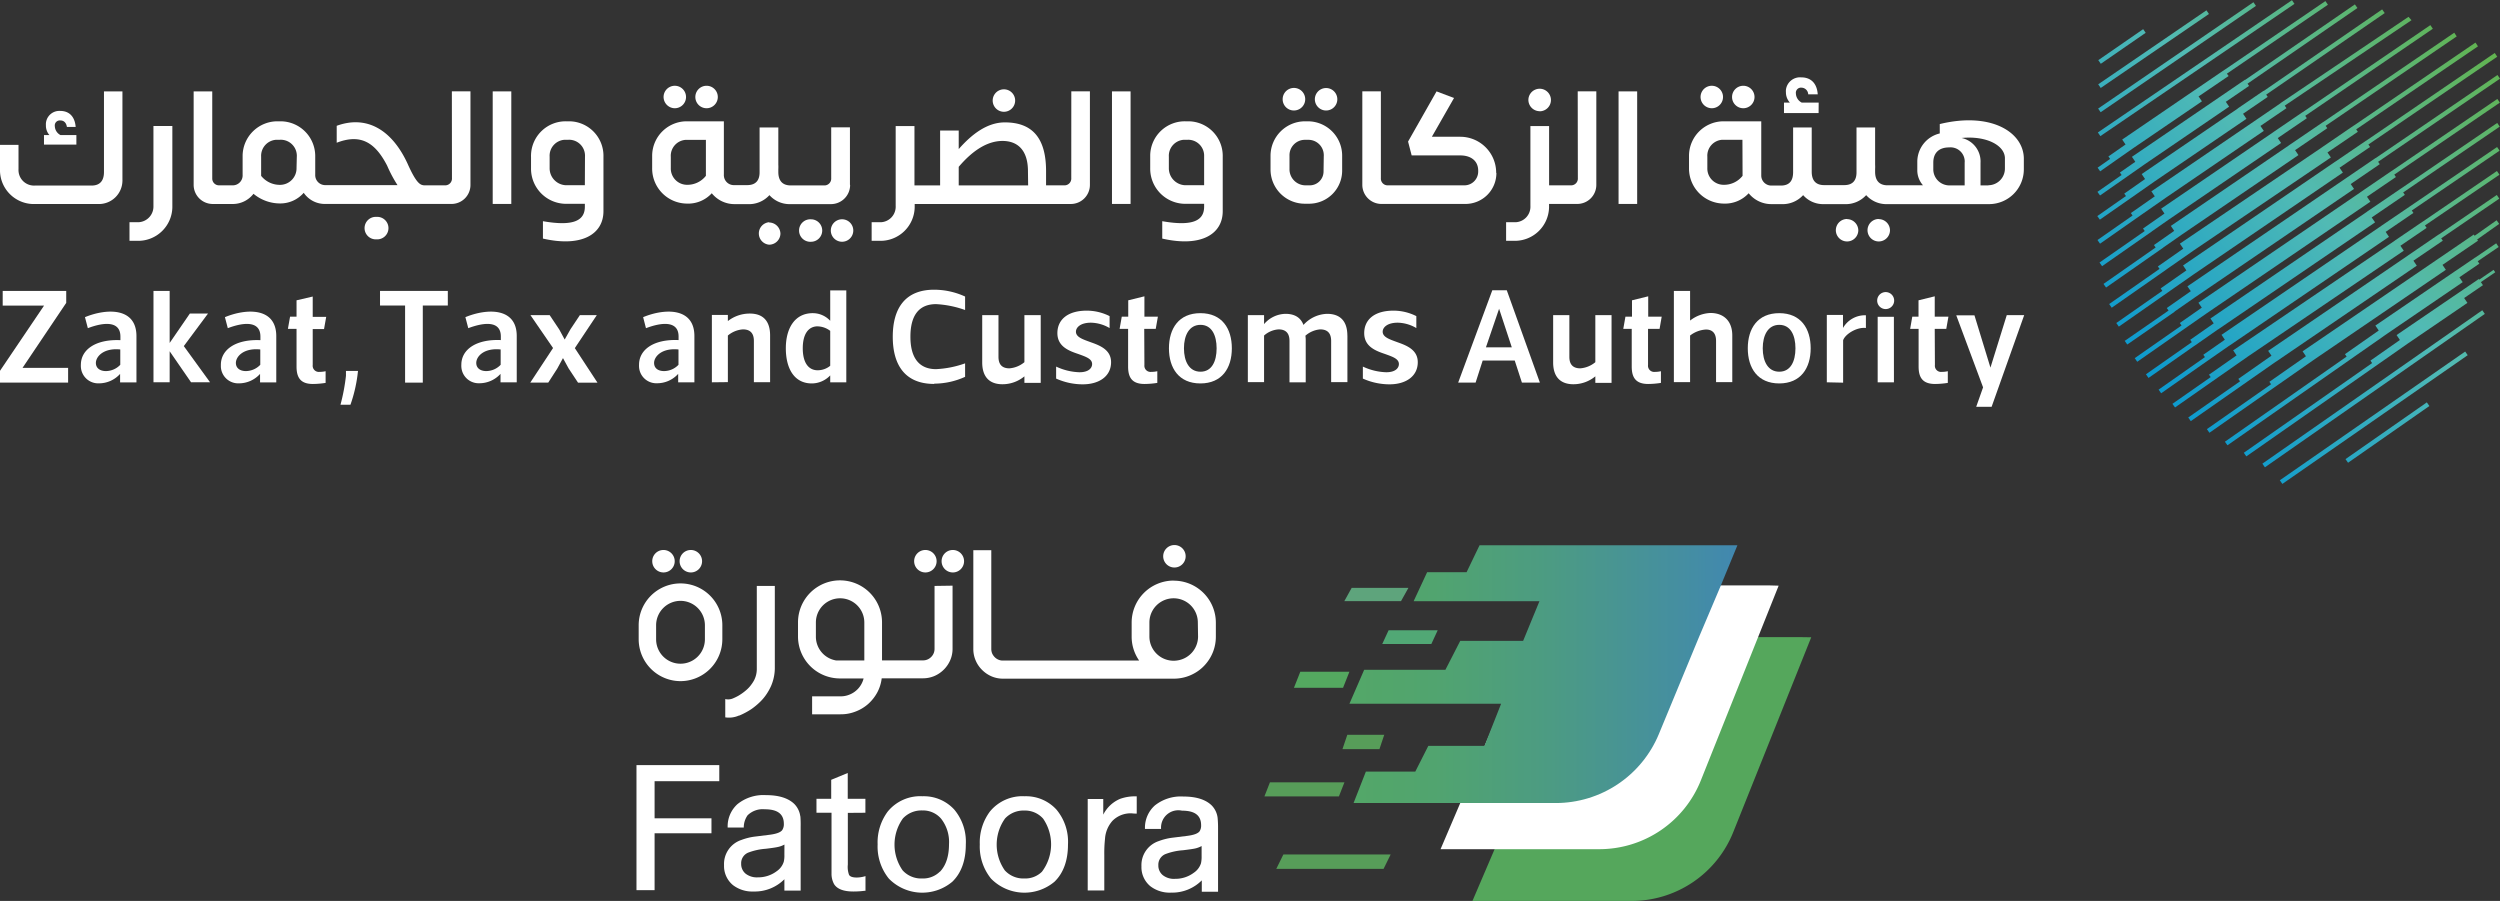 <svg xmlns="http://www.w3.org/2000/svg" xmlns:xlink="http://www.w3.org/1999/xlink" viewBox="0 0 556.42 200.52"><rect x="0" y="0" width="556.42" height="200.52" fill="#333333" stroke="none"/><defs><style>.cls-1{fill:none;}.cls-2{fill:#fff;}.cls-3{fill:#55a75c;}.cls-4{fill:#5ea47c;}.cls-5{fill:#51a875;}.cls-6{fill:#54a860;}.cls-7{fill:#579d59;}.cls-8{clip-path:url(#clip-path);}.cls-9{fill:url(#linear-gradient);}.cls-10{clip-path:url(#clip-path-2);}.cls-11{fill:url(#linear-gradient-2);}.cls-12{clip-path:url(#clip-path-3);}.cls-13{fill:url(#linear-gradient-3);}.cls-14{clip-path:url(#clip-path-4);}.cls-15{fill:url(#linear-gradient-4);}.cls-16{clip-path:url(#clip-path-5);}.cls-17{fill:url(#linear-gradient-5);}.cls-18{clip-path:url(#clip-path-6);}.cls-19{fill:url(#linear-gradient-6);}.cls-20{clip-path:url(#clip-path-7);}.cls-21{fill:url(#linear-gradient-7);}.cls-22{clip-path:url(#clip-path-8);}.cls-23{fill:url(#linear-gradient-8);}.cls-24{clip-path:url(#clip-path-9);}.cls-25{fill:url(#linear-gradient-9);}.cls-26{clip-path:url(#clip-path-10);}.cls-27{fill:url(#linear-gradient-10);}.cls-28{clip-path:url(#clip-path-11);}.cls-29{fill:url(#linear-gradient-11);}.cls-30{clip-path:url(#clip-path-12);}.cls-31{fill:url(#linear-gradient-12);}.cls-32{clip-path:url(#clip-path-13);}.cls-33{fill:url(#linear-gradient-13);}.cls-34{clip-path:url(#clip-path-14);}.cls-35{fill:url(#linear-gradient-14);}.cls-36{clip-path:url(#clip-path-15);}.cls-37{fill:url(#linear-gradient-15);}.cls-38{clip-path:url(#clip-path-16);}.cls-39{fill:url(#linear-gradient-16);}.cls-40{clip-path:url(#clip-path-17);}.cls-41{fill:url(#linear-gradient-17);}.cls-42{clip-path:url(#clip-path-18);}.cls-43{fill:url(#linear-gradient-18);}.cls-44{clip-path:url(#clip-path-19);}.cls-45{fill:url(#linear-gradient-19);}.cls-46{clip-path:url(#clip-path-20);}.cls-47{fill:url(#linear-gradient-20);}.cls-48{clip-path:url(#clip-path-21);}.cls-49{fill:url(#linear-gradient-21);}.cls-50{clip-path:url(#clip-path-22);}.cls-51{fill:url(#linear-gradient-22);}.cls-52{clip-path:url(#clip-path-23);}.cls-53{fill:url(#linear-gradient-23);}.cls-54{clip-path:url(#clip-path-24);}.cls-55{fill:url(#linear-gradient-24);}.cls-56{clip-path:url(#clip-path-25);}.cls-57{fill:url(#linear-gradient-25);}</style><clipPath id="clip-path"><path class="cls-1" d="M329.3,121.36l-2.89,6h-8.78l-3,6.45h28L339,142.64h-14l-3.3,6.44H303.62l-3.28,7.55H334.1L330.4,166H317.9L315,171.73h-11l-2.74,7h45a24.84,24.84,0,0,0,22.94-15.33l8.93-21.58L383,130.32l3.71-9Z"/></clipPath><linearGradient id="linear-gradient" x1="289.69" y1="-2204.31" x2="292.57" y2="-2204.31" gradientTransform="matrix(29.96, 0, 0, -29.96, -8378.06, -65885.66)" gradientUnits="userSpaceOnUse"><stop offset="0" stop-color="#53a768"/><stop offset="0.21" stop-color="#51a46f"/><stop offset="0.51" stop-color="#4c9b83"/><stop offset="0.88" stop-color="#448da4"/><stop offset="1" stop-color="#4187b1"/></linearGradient><clipPath id="clip-path-2"><rect class="cls-1" x="462.64" y="14.64" width="52.28" height="0.99" transform="translate(76.35 277.89) rotate(-34.27)"/></clipPath><linearGradient id="linear-gradient-2" x1="341.96" y1="-2160.65" x2="344.57" y2="-2160.65" gradientTransform="translate(15759.64 -96136.95) rotate(-180) scale(44.5)" gradientUnits="userSpaceOnUse"><stop offset="0" stop-color="#62b34f"/><stop offset="0.46" stop-color="#51bab4"/><stop offset="1" stop-color="#0094d3"/></linearGradient><clipPath id="clip-path-3"><rect class="cls-1" x="463.6" y="12.24" width="41.89" height="0.99" transform="translate(77.54 275.98) rotate(-34.4)"/></clipPath><linearGradient id="linear-gradient-3" x1="341.96" y1="-2160.59" x2="344.57" y2="-2160.59" gradientTransform="translate(15757 -96136.49) rotate(-180) scale(44.5)" xlink:href="#linear-gradient-2"/><clipPath id="clip-path-4"><rect class="cls-1" x="464.71" y="10.42" width="29.18" height="0.99" transform="translate(77.49 272.44) rotate(-34.36)"/></clipPath><linearGradient id="linear-gradient-4" x1="341.97" y1="-2160.52" x2="344.57" y2="-2160.52" gradientTransform="translate(15753.86 -96130.45) rotate(-180) scale(44.5)" xlink:href="#linear-gradient-2"/><clipPath id="clip-path-5"><polygon class="cls-1" points="467.01 13.39 467.57 14.2 477.56 7.3 477 6.49 467.01 13.39"/></clipPath><linearGradient id="linear-gradient-5" x1="341.97" y1="-2160.45" x2="344.57" y2="-2160.45" gradientTransform="translate(15751.67 -96127.91) rotate(180) scale(44.5)" xlink:href="#linear-gradient-2"/><clipPath id="clip-path-6"><polygon class="cls-1" points="532.33 38.04 532.32 38.03 525.32 42.81 525.33 42.82 489.3 67.38 490.05 68.47 485.15 71.89 485.54 72.44 475.12 79.71 475.68 80.52 487.18 72.49 490.98 69.84 527.57 44.89 526.81 43.79 533.25 39.4 532.89 38.86 556.39 22.84 555.83 22.02 532.33 38.04"/></clipPath><linearGradient id="linear-gradient-6" x1="341.97" y1="-2161.28" x2="344.58" y2="-2161.28" gradientTransform="translate(15789.61 -96123.66) rotate(180) scale(44.5)" xlink:href="#linear-gradient-2"/><clipPath id="clip-path-7"><polygon class="cls-1" points="534.32 42.01 534.32 42 526.82 47.11 526.83 47.12 491.97 70.89 492.7 71.97 487.47 75.63 487.83 76.15 477.62 83.3 478.19 84.12 488.4 76.97 488.41 76.98 493.63 73.33 493.64 73.34 528.62 49.49 527.86 48.4 535.24 43.37 534.87 42.83 556.36 28.18 555.8 27.36 534.32 42.01"/></clipPath><linearGradient id="linear-gradient-7" x1="341.96" y1="-2161.33" x2="344.57" y2="-2161.33" gradientTransform="translate(15794.22 -96130.79) rotate(180) scale(44.5)" xlink:href="#linear-gradient-2"/><clipPath id="clip-path-8"><polygon class="cls-1" points="536.23 46.03 536.23 46.03 530.02 50.25 530.02 50.26 494.44 74.52 495.18 75.61 490.38 78.96 490.75 79.48 480.43 86.72 481 87.53 491.32 80.3 491.32 80.31 496.11 76.97 496.12 76.98 531.71 52.71 530.97 51.61 537.15 47.39 536.79 46.85 556.33 33.53 555.77 32.72 536.23 46.03"/></clipPath><linearGradient id="linear-gradient-8" x1="341.96" y1="-2161.39" x2="344.57" y2="-2161.39" gradientTransform="translate(15796.78 -96124.84) rotate(180) scale(44.5)" xlink:href="#linear-gradient-2"/><clipPath id="clip-path-9"><polygon class="cls-1" points="539.16 49.37 539.16 49.36 533 53.55 533.01 53.56 497.03 77.98 497.79 79.1 491.65 83.39 492.03 83.93 483.51 89.88 484.09 90.69 493.81 83.89 493.81 83.89 500.35 79.32 535 55.8 534.25 54.7 540.09 50.72 539.71 50.18 556.3 38.88 555.74 38.06 539.16 49.37"/></clipPath><linearGradient id="linear-gradient-9" x1="341.97" y1="-2161.45" x2="344.58" y2="-2161.45" gradientTransform="translate(15799.35 -96118.3) rotate(180) scale(44.5)" xlink:href="#linear-gradient-2"/><clipPath id="clip-path-10"><polygon class="cls-1" points="542.77 52.22 542.76 52.2 536.04 56.79 536.04 56.8 504.82 78.09 505.56 79.16 498.18 84.33 498.56 84.87 487.03 92.92 487.6 93.73 500.15 84.96 506.49 80.53 506.5 80.54 537.9 59.13 537.15 58.02 543.69 53.57 543.33 53.04 556.26 44.21 555.71 43.39 542.77 52.22"/></clipPath><linearGradient id="linear-gradient-10" x1="341.97" y1="-2161.51" x2="344.58" y2="-2161.51" gradientTransform="translate(15802.54 -96116.76) rotate(180) scale(44.5)" xlink:href="#linear-gradient-2"/><clipPath id="clip-path-11"><polygon class="cls-1" points="550.77 52.48 550.59 52.2 542.69 57.59 512.48 78.19 513.23 79.29 505.09 84.98 505.47 85.52 491.18 95.51 491.75 96.32 507.04 85.63 514.91 80.13 544.37 60.05 543.62 58.95 551.52 53.57 551.05 52.89 551.34 53.3 556.24 49.83 555.67 49.02 550.77 52.48"/></clipPath><linearGradient id="linear-gradient-11" x1="341.97" y1="-2161.57" x2="344.58" y2="-2161.57" gradientTransform="translate(15805.8 -96115.39) rotate(180) scale(44.5)" xlink:href="#linear-gradient-2"/><clipPath id="clip-path-12"><polygon class="cls-1" points="550.91 57.33 550.91 57.31 546.46 60.34 546.45 60.34 528.68 72.46 529.43 73.56 521.91 78.82 522.29 79.36 495.19 98.31 495.76 99.11 523.93 79.42 530.52 74.82 530.51 74.81 548.12 62.8 547.38 61.71 551.83 58.68 551.46 58.14 556.12 54.97 555.57 54.15 550.91 57.33"/></clipPath><linearGradient id="linear-gradient-12" x1="341.97" y1="-2161.63" x2="344.58" y2="-2161.63" gradientTransform="translate(15808.88 -96113.95) rotate(180) scale(44.5)" xlink:href="#linear-gradient-2"/><clipPath id="clip-path-13"><polygon class="cls-1" points="551.79 62.24 551.7 62.1 547.51 64.96 547.5 64.96 533.4 74.57 534.14 75.67 527.58 80.26 527.96 80.81 499.4 100.77 499.96 101.58 529.99 80.59 529.99 80.59 535.75 76.56 549.17 67.41 548.44 66.33 552.63 63.47 552.16 62.79 555.36 60.6 554.99 60.06 551.79 62.24"/></clipPath><linearGradient id="linear-gradient-13" x1="341.97" y1="-2161.68" x2="344.58" y2="-2161.68" gradientTransform="translate(15812.82 -96116.49) rotate(180) scale(44.5)" xlink:href="#linear-gradient-2"/><clipPath id="clip-path-14"><polygon class="cls-1" points="495.09 15.56 495.08 15.55 488.41 20.1 488.41 20.09 472.33 31.06 473.08 32.16 469.26 34.82 469.65 35.36 466.86 37.32 467.43 38.13 470.88 35.71 474.9 32.9 490.08 22.55 489.33 21.46 496.01 16.92 495.64 16.39 518.12 1.05 517.56 0.24 495.09 15.56"/></clipPath><linearGradient id="linear-gradient-14" x1="341.97" y1="-2160.73" x2="344.58" y2="-2160.73" gradientTransform="matrix(-44.5, 0, 0, -44.5, 15762.64, -96131.59)" xlink:href="#linear-gradient-2"/><clipPath id="clip-path-15"><polygon class="cls-1" points="499.67 17.8 499.64 17.76 494.47 21.29 474.5 34.9 475.25 36.01 471.82 38.4 472.2 38.95 466.82 42.7 467.4 43.51 473.41 39.31 473.41 39.31 477.37 36.54 496.13 23.74 495.39 22.66 500.57 19.12 500.23 18.62 524.69 1.78 524.12 0.98 499.67 17.8"/></clipPath><linearGradient id="linear-gradient-15" x1="341.97" y1="-2160.79" x2="344.58" y2="-2160.79" gradientTransform="translate(15765.42 -96131.24) rotate(180) scale(44.5)" xlink:href="#linear-gradient-2"/><clipPath id="clip-path-16"><polygon class="cls-1" points="503.82 20.25 503.79 20.21 498.07 24.12 498.08 24.14 476.67 38.74 477.42 39.85 472.79 43.09 473.17 43.63 466.79 48.09 467.36 48.89 474.3 44.05 479.56 40.37 499.99 26.44 499.23 25.32 504.72 21.57 504.38 21.06 530.76 2.91 530.19 2.09 503.82 20.25"/></clipPath><linearGradient id="linear-gradient-16" x1="341.97" y1="-2160.85" x2="344.58" y2="-2160.85" gradientTransform="translate(15768.32 -96130.67) rotate(180) scale(44.5)" xlink:href="#linear-gradient-2"/><clipPath id="clip-path-17"><polygon class="cls-1" points="507.57 22.95 507.59 22.97 502.15 26.69 478.83 42.59 479.59 43.7 474.26 47.42 474.64 47.97 466.83 53.42 467.4 54.24 476.4 47.94 482.14 43.94 503.85 29.13 503.1 28.03 508.89 24.08 508.51 23.51 536.76 4.47 536.21 3.64 507.57 22.95"/></clipPath><linearGradient id="linear-gradient-17" x1="341.97" y1="-2160.92" x2="344.58" y2="-2160.92" gradientTransform="translate(15771.32 -96129.98) rotate(180) scale(44.5)" xlink:href="#linear-gradient-2"/><clipPath id="clip-path-18"><polygon class="cls-1" points="512.51 24.96 512.5 24.95 505.99 29.39 505.99 29.4 481 46.44 481.74 47.53 476.96 50.87 477.35 51.42 467.28 58.43 467.86 59.24 478.98 51.48 478.97 51.47 482.67 48.89 482.67 48.89 507.7 31.82 506.95 30.73 513.43 26.31 513.07 25.78 541.47 6.4 540.92 5.59 512.51 24.96"/></clipPath><linearGradient id="linear-gradient-18" x1="341.97" y1="-2160.98" x2="344.58" y2="-2160.98" gradientTransform="translate(15774.32 -96129.15) rotate(-180) scale(44.5)" xlink:href="#linear-gradient-2"/><clipPath id="clip-path-19"><polygon class="cls-1" points="517.05 27.18 517.04 27.17 509.45 32.34 509.45 32.35 483.16 50.28 483.91 51.38 479.4 54.54 479.78 55.08 468.17 63.19 468.74 64 481.47 55.11 481.46 55.1 485.68 52.16 511.56 34.52 510.81 33.42 517.98 28.53 517.61 28 546.79 8.1 546.24 7.28 517.05 27.18"/></clipPath><linearGradient id="linear-gradient-19" x1="341.97" y1="-2161.04" x2="344.58" y2="-2161.04" gradientTransform="translate(15777.22 -96128.68) rotate(180) scale(44.5)" xlink:href="#linear-gradient-2"/><clipPath id="clip-path-20"><polygon class="cls-1" points="523.86 27.97 523.85 27.96 516.89 32.72 516.89 32.73 485.17 54.23 485.93 55.34 480.27 59.3 480.65 59.84 469.43 67.67 470 68.49 482.18 59.98 482.18 59.97 488.23 55.75 518.78 35.04 518.02 33.93 524.78 29.33 524.41 28.79 551.52 10.31 550.96 9.48 523.86 27.97"/></clipPath><linearGradient id="linear-gradient-20" x1="341.97" y1="-2161.1" x2="344.58" y2="-2161.1" gradientTransform="matrix(-44.5, 0, 0, -44.5, 15780.17, -96128.1)" xlink:href="#linear-gradient-2"/><clipPath id="clip-path-21"><polygon class="cls-1" points="526.58 31.35 526.57 31.34 519.78 35.97 519.78 35.96 485.88 59.08 486.62 60.18 480.89 64.19 481.27 64.73 471.02 71.89 471.58 72.7 482.94 64.77 482.93 64.77 488.29 61.03 521.45 38.41 520.71 37.33 527.5 32.71 527.13 32.16 555.81 12.62 555.25 11.79 526.58 31.35"/></clipPath><linearGradient id="linear-gradient-21" x1="341.97" y1="-2161.16" x2="344.58" y2="-2161.16" gradientTransform="translate(15783.12 -96127.54) rotate(-180) scale(44.5)" xlink:href="#linear-gradient-2"/><clipPath id="clip-path-22"><polygon class="cls-1" points="528.74 35.19 528.73 35.17 522.25 39.59 486.85 63.73 487.6 64.81 482.25 68.56 482.65 69.12 472.89 75.87 473.46 76.68 484.01 69.38 483.98 69.35 488.53 66.18 488.53 66.18 523.93 42.05 523.19 40.96 529.66 36.54 529.29 36.01 556.42 17.51 555.86 16.69 528.74 35.19"/></clipPath><linearGradient id="linear-gradient-22" x1="341.96" y1="-2161.22" x2="344.57" y2="-2161.22" gradientTransform="translate(15786.98 -96130.53) rotate(-180) scale(44.5)" xlink:href="#linear-gradient-2"/><clipPath id="clip-path-23"><rect class="cls-1" x="498.43" y="86.01" width="59.68" height="0.99" transform="translate(45.53 317.83) rotate(-34.9)"/></clipPath><linearGradient id="linear-gradient-23" x1="342.06" y1="-2161.76" x2="344.66" y2="-2161.76" gradientTransform="matrix(-44.44, 0, 0, -44.44, 15799.42, -95980.08)" xlink:href="#linear-gradient-2"/><clipPath id="clip-path-24"><rect class="cls-1" x="503.2" y="92.46" width="50.23" height="0.99" transform="translate(41.37 317.99) rotate(-34.78)"/></clipPath><linearGradient id="linear-gradient-24" x1="341.96" y1="-2161.94" x2="344.57" y2="-2161.94" gradientTransform="matrix(-44.44, 0, 0, -44.44, 15798.49, -95981.76)" xlink:href="#linear-gradient-2"/><clipPath id="clip-path-25"><rect class="cls-1" x="520.32" y="95.75" width="22.07" height="0.99" transform="translate(40.51 321.35) rotate(-34.9)"/></clipPath><linearGradient id="linear-gradient-25" x1="341.96" y1="-2162.01" x2="344.57" y2="-2162.01" gradientTransform="translate(15801.45 -95981.25) rotate(-180) scale(44.44)" xlink:href="#linear-gradient-2"/></defs><g id="Layer_2" data-name="Layer 2"><g id="Layer_1-2" data-name="Layer 1"><path class="cls-2" d="M172.45,130.41v18.4a10.19,10.19,0,0,1-.85,3.9,12.58,12.58,0,0,1-.93,1.69,10.48,10.48,0,0,1-1.43,1.75,15.21,15.21,0,0,1-2,1.67,16.16,16.16,0,0,1-2.67,1.43l-.09,0h0a5.49,5.49,0,0,1-3.06.41v-4.07a2.75,2.75,0,0,0,1.62-.11c.32-.13.62-.27.89-.41a7.28,7.28,0,0,0,.88-.51,11.13,11.13,0,0,0,1.4-1.07,6.91,6.91,0,0,0,1-1.11,7.51,7.51,0,0,0,.64-1,5.48,5.48,0,0,0,.59-2.4V130.41Z"/><path class="cls-2" d="M208,130.41v14a2.52,2.52,0,0,1-.2,1,2.48,2.48,0,0,1-.55.81,2.6,2.6,0,0,1-.82.56,2.42,2.42,0,0,1-1,.2h-9.12v-8.46a9.35,9.35,0,0,0-18.7,0v3.14A9.34,9.34,0,0,0,187,151h5.21a5.21,5.21,0,0,1-3.36,3.68,4.9,4.9,0,0,1-1.76.3h-6.34v4h6.34a8.9,8.9,0,0,0,3.35-.62,9.11,9.11,0,0,0,2.8-1.69,9.5,9.5,0,0,0,2-2.53,8.9,8.9,0,0,0,1-3.17h9.15a6.51,6.51,0,0,0,2.57-.51,6.75,6.75,0,0,0,3.53-3.52,6.41,6.41,0,0,0,.52-2.59v-14ZM192.37,147h-6.21a2,2,0,0,1-.35-.06,5.36,5.36,0,0,1-4.22-5.25v-3.14a5.39,5.39,0,0,1,10.78,0Z"/><path class="cls-2" d="M261.21,129.22a9.35,9.35,0,0,0-9.34,9.35v3.13a9.28,9.28,0,0,0,1.67,5.32H223.21a2.38,2.38,0,0,1-1-.2,2.6,2.6,0,0,1-.82-.56,2.86,2.86,0,0,1-.56-.81,2.64,2.64,0,0,1-.2-1v-22h-4v22a6.36,6.36,0,0,0,.53,2.57,6.48,6.48,0,0,0,1.43,2.09,6.73,6.73,0,0,0,2.11,1.43,6.43,6.43,0,0,0,2.56.51h38a9.31,9.31,0,0,0,4.51-1.16,9,9,0,0,0,2.5-2,9.28,9.28,0,0,0,2.34-6.17v-3.13a9.36,9.36,0,0,0-9.35-9.35m5.39,12.48A5.39,5.39,0,0,1,262,147a5.23,5.23,0,0,1-1.58,0,5.39,5.39,0,0,1-4.6-5.32v-3.13a5.39,5.39,0,0,1,10.78,0Z"/><path class="cls-2" d="M151.46,151.6a9.33,9.33,0,0,1-9.31-9.31v-3.13a9.31,9.31,0,0,1,18.62,0v3.13a9.33,9.33,0,0,1-9.31,9.31m0-17.87a5.44,5.44,0,0,0-5.43,5.43v3.13a5.43,5.43,0,0,0,10.86,0v-3.13a5.44,5.44,0,0,0-5.43-5.43"/><path class="cls-2" d="M258.89,123.81a2.5,2.5,0,1,0,2.5-2.5,2.5,2.5,0,0,0-2.5,2.5"/><path class="cls-2" d="M209.57,124.91a2.5,2.5,0,1,0,2.5-2.5,2.49,2.49,0,0,0-2.5,2.5"/><path class="cls-2" d="M203.46,124.91a2.5,2.5,0,1,0,2.5-2.5,2.49,2.49,0,0,0-2.5,2.5"/><path class="cls-2" d="M151.26,124.91a2.5,2.5,0,1,0,2.5-2.5,2.49,2.49,0,0,0-2.5,2.5"/><path class="cls-2" d="M145.17,124.91a2.5,2.5,0,1,0,2.5-2.5,2.49,2.49,0,0,0-2.5,2.5"/><polygon class="cls-2" points="145.69 173.87 145.69 182.13 158.35 182.13 158.35 185.46 145.69 185.46 145.69 198.12 141.66 198.12 141.66 170.29 160.09 170.29 160.09 173.87 145.69 173.87"/><path class="cls-2" d="M188.7,180.92v11.52a5.08,5.08,0,0,0,.27,2.27c.22.4.8.6,1.72.6a6.81,6.81,0,0,0,1.68-.24l.26-.08v3.27l-.18,0a19.27,19.27,0,0,1-2.52.16c-2.18,0-3.63-.56-4.3-1.66a4.74,4.74,0,0,1-.56-2.12c0-.57,0-1.94,0-4.06v-9.69h-3.35v-3.1H185v-4.23l3.68-1.52v5.75h3.93v3.1Z"/><path class="cls-2" d="M212.42,180.22a9.18,9.18,0,0,0-7.1-3,9.34,9.34,0,0,0-7.75,3.42,11.52,11.52,0,0,0-2.24,7.31,11.35,11.35,0,0,0,2.5,7.6,10.4,10.4,0,0,0,14.13.69c2-1.94,3-4.74,3-8.31a11.14,11.14,0,0,0-2.56-7.73M209.18,194a5.28,5.28,0,0,1-3.92,1.52,5.56,5.56,0,0,1-4.36-1.8,10,10,0,0,1,.06-11.56,5.64,5.64,0,0,1,4.32-1.78,5.31,5.31,0,0,1,4.16,1.81,8.39,8.39,0,0,1,1.78,5.69c0,2.67-.68,4.73-2,6.12"/><path class="cls-2" d="M235.16,180.22a9.18,9.18,0,0,0-7.1-3,9.33,9.33,0,0,0-7.75,3.42,11.52,11.52,0,0,0-2.24,7.31,11.35,11.35,0,0,0,2.5,7.6,10.4,10.4,0,0,0,14.13.69c2-1.94,3-4.74,3-8.31a11.14,11.14,0,0,0-2.56-7.73M231.92,194a5.27,5.27,0,0,1-3.92,1.52,5.57,5.57,0,0,1-4.36-1.8,10,10,0,0,1,.06-11.56A5.62,5.62,0,0,1,228,180.4a5.38,5.38,0,0,1,4.17,1.81,10.12,10.12,0,0,1-.27,11.81"/><path class="cls-2" d="M253,177.24v3.84l-.22,0c-.47,0-.81-.06-1-.06a5.67,5.67,0,0,0-4.18,1.67,6.65,6.65,0,0,0-1.66,4,29.64,29.64,0,0,0-.16,3.57v7.93h-3.69V177.83h3.46v3.48a7.45,7.45,0,0,1,3.75-3.51,9.75,9.75,0,0,1,3.51-.56Z"/><path class="cls-2" d="M271,182a4.78,4.78,0,0,0-1.3-2.72c-1.37-1.35-3.51-2-6.34-2a9.27,9.27,0,0,0-6.34,2,6.63,6.63,0,0,0-2.19,5v.21h3.58l0-.19a3.85,3.85,0,0,1,4.68-3.87c2.86,0,4.24,1.07,4.24,3.25A2.3,2.3,0,0,1,267,185c-.37.52-1.35.88-2.94,1.06l-3.3.41a13.42,13.42,0,0,0-2.86.73,5.63,5.63,0,0,0-3.85,5.6,5.49,5.49,0,0,0,2,4.46,7.07,7.07,0,0,0,4.59,1.41,9.29,9.29,0,0,0,6.84-2.73v2.53h3.62V184.32A23.34,23.34,0,0,0,271,182m-3.56,8.58a6.55,6.55,0,0,1-.14,1.56,4,4,0,0,1-1.59,2.1,6.83,6.83,0,0,1-4.17,1.36,4,4,0,0,1-2.73-.81,2.75,2.75,0,0,1-1-2.21,2.56,2.56,0,0,1,1.56-2.48,13.58,13.58,0,0,1,3.9-.86c1.34-.16,2.24-.29,2.75-.4a5.36,5.36,0,0,0,1.42-.54Z"/><path class="cls-2" d="M178.12,181.69a4.78,4.78,0,0,0-1.3-2.72c-1.37-1.35-3.51-2-6.34-2a9.22,9.22,0,0,0-6.34,2,6.67,6.67,0,0,0-2.19,5v.21h3.59l0-.19a4.69,4.69,0,0,1,.85-2.53,4.81,4.81,0,0,1,3.82-1.34c2.86,0,4.25,1.06,4.25,3.25a2.37,2.37,0,0,1-.36,1.38c-.38.52-1.36.87-2.94,1.06l-3.31.41a13.16,13.16,0,0,0-2.85.73,5.62,5.62,0,0,0-3.85,5.6,5.49,5.49,0,0,0,2,4.46,7.09,7.09,0,0,0,4.59,1.41,9.29,9.29,0,0,0,6.84-2.73v2.53h3.62V184a23.21,23.21,0,0,0-.06-2.33m-3.56,8.57a6,6,0,0,1-.14,1.56,4,4,0,0,1-1.58,2.11,6.85,6.85,0,0,1-4.17,1.36,4.08,4.08,0,0,1-2.73-.81,2.77,2.77,0,0,1-1-2.22,2.54,2.54,0,0,1,1.56-2.47,13.58,13.58,0,0,1,3.9-.86c1.34-.16,2.25-.29,2.75-.41a5.22,5.22,0,0,0,1.42-.53Z"/><path class="cls-3" d="M403.12,141.84,385.8,185.12a24.36,24.36,0,0,1-22.59,15.4H327.72l25.13-58.71H401Z"/><path class="cls-2" d="M395.87,130.35l-17.29,43.28A24.33,24.33,0,0,1,356,189H320.62l25.08-58.71h48Z"/><polygon class="cls-4" points="299.2 133.8 311.82 133.8 313.47 130.84 300.84 130.84 299.2 133.8"/><polygon class="cls-5" points="307.64 143.34 318.57 143.34 319.99 140.27 309.06 140.27 307.64 143.34"/><polygon class="cls-6" points="287.99 153.08 298.92 153.08 300.34 149.5 289.41 149.5 287.99 153.08"/><polygon class="cls-7" points="298.79 166.73 307.02 166.73 308.09 163.54 299.87 163.54 298.79 166.73"/><polygon class="cls-7" points="281.42 177.25 298 177.25 299.23 174.12 282.65 174.12 281.42 177.25"/><polygon class="cls-7" points="284.06 193.38 307.94 193.38 309.52 190.17 285.64 190.17 284.06 193.38"/><g class="cls-8"><rect class="cls-9" x="300.34" y="121.36" width="86.33" height="57.36"/></g><path class="cls-2" d="M17,30.06H13.46a2.31,2.31,0,0,1-1.26-2,1.11,1.11,0,0,1,1-1.25,1,1,0,0,1,.25,0c.77,0,1.3.51,1.44,1.44h1.95c-.18-2.33-1.47-3.56-3.42-3.56a3,3,0,0,0-3.2,2.74,3.08,3.08,0,0,0,0,.43A3.17,3.17,0,0,0,11,30.06H9.79v2.12H17Z"/><path class="cls-2" d="M23.14,38.3c0,1.63-.65,3-2.77,3H7.74A3.45,3.45,0,0,1,4.12,38a2.16,2.16,0,0,1,0-.36v-5.4H0v5.4a7.54,7.54,0,0,0,7.31,7.77H21.89a5.24,5.24,0,0,0,5.36-5.11,1,1,0,0,0,0-.25V20.34H23.14Z"/><path class="cls-2" d="M34.15,45.83a3.49,3.49,0,0,1-3.33,3.63h-2V53.6h1.77a7.61,7.61,0,0,0,7.77-7.44c0-.11,0-.22,0-.33V28.05H34.15Z"/><path class="cls-2" d="M83.8,48.27a2.49,2.49,0,0,0-.31,5h.31a2.49,2.49,0,0,0,.31-5H83.8"/><path class="cls-2" d="M100.59,39.63a1.51,1.51,0,0,1-1.39,1.62H94.37c-.76-.1-1.61-.21-3.67-4.85C87.11,28.65,81.42,25.63,74.94,28v3.77c5.4-2.09,8.6,0,11.23,5.11a29.3,29.3,0,0,0,2.3,4.32h-16a2.22,2.22,0,0,1-2.31-2.13,1.48,1.48,0,0,1,0-.21v-4A7.74,7.74,0,0,0,62.6,27h-.73A7.75,7.75,0,0,0,54,34.55v4.37a2.21,2.21,0,0,1-2.08,2.33H48.75a1.5,1.5,0,0,1-1.51-1.5V20.34H43.1V41.09a4.26,4.26,0,0,0,4.21,4.31H51.7a5.81,5.81,0,0,0,4.72-2.27,9.23,9.23,0,0,0,6,2.15,6.9,6.9,0,0,0,5.18-2.37,5.67,5.67,0,0,0,4.83,2.48h28a4.22,4.22,0,0,0,4.28-4.18.57.57,0,0,0,0-.13V20.33h-4.14ZM66,37.37a3.68,3.68,0,0,1-3.56,3.77,5.32,5.32,0,0,1-4.32-2V34.88a3.58,3.58,0,0,1,3.37-3.77h.8a3.57,3.57,0,0,1,3.77,3.36,2.8,2.8,0,0,1,0,.41Z"/><rect class="cls-2" x="109.66" y="20.34" width="4.14" height="25.05"/><path class="cls-2" d="M126.47,27h-.4a7.7,7.7,0,0,0-7.88,7.52,2.16,2.16,0,0,0,0,.36v2.56a7.82,7.82,0,0,0,7.62,7.92h4.36V46c0,2.91-2.2,4.49-9.33,3.23V53.1c8.75,2,13.47-1.05,13.47-6.09V34.88A7.68,7.68,0,0,0,126.85,27h-.38m3.7,14.22h-4.32a3.77,3.77,0,0,1-3.52-3.77V34.88a3.56,3.56,0,0,1,3.36-3.77h.8a3.54,3.54,0,0,1,3.71,3.37,2.67,2.67,0,0,1,0,.4Z"/><path class="cls-2" d="M150.21,24.09a2.5,2.5,0,1,0-2.52-2.52,2.52,2.52,0,0,0,2.52,2.52Z"/><path class="cls-2" d="M157.26,24.09a2.48,2.48,0,1,0,0-5,2.48,2.48,0,1,0,0,5"/><path class="cls-2" d="M171.18,49.46a2.51,2.51,0,0,0,0,5A2.52,2.52,0,0,0,173.7,52v0a2.55,2.55,0,0,0-2.52-2.48"/><path class="cls-2" d="M187.56,48.81a2.5,2.5,0,1,0,2.35,2.35,2.5,2.5,0,0,0-2.35-2.35"/><path class="cls-2" d="M189.17,41.08V28.34H185V39.65a1.52,1.52,0,0,1-1.41,1.62H176c-2.09,0-2.77-1.32-2.77-3v-.61a8.51,8.51,0,0,0,0-1V28.37h-4.17v10c0,1.54-.66,2.83-2.74,2.83h-2.88a2.22,2.22,0,0,1-2.33-2.11.89.89,0,0,1,0-.23V27H153a7.7,7.7,0,0,0-7.85,7.54c0,.12,0,.25,0,.37v2.49a7.8,7.8,0,0,0,7.66,7.91,7.12,7.12,0,0,0,5.61-2.3,6.47,6.47,0,0,0,5.15,2.42h2.83a6.11,6.11,0,0,0,4.85-2,6,6,0,0,0,4.28,2h9.36a4.27,4.27,0,0,0,4.32-4.21Zm-32.06-1.95a5.23,5.23,0,0,1-4.28,2,3.62,3.62,0,0,1-3.53-3.73v-2.5a3.55,3.55,0,0,1,3.31-3.77h4.5Z"/><path class="cls-2" d="M180.5,48.81a2.5,2.5,0,1,0-.3,5h.3a2.5,2.5,0,0,0,0-5"/><path class="cls-2" d="M223.46,24.88a2.5,2.5,0,1,0-2.52-2.52,2.5,2.5,0,0,0,2.52,2.52"/><path class="cls-2" d="M238.43,39.63a1.51,1.51,0,0,1-1.4,1.62h-4.21V38.08c0-7.37-3.06-10.84-9.18-10.84-4,0-7.45,2.74-10.26,5.94V29.05h-4.14V41.26h-5.71V28.06h-4.18V45.83a3.46,3.46,0,0,1-3.26,3.63H194V53.6h1.8a7.62,7.62,0,0,0,7.78-7.44V45.4h34.75a4.25,4.25,0,0,0,4.25-4.24V20.33h-4.14Zm-9.6,1.63H213.38V37.13c3.21-3.77,6.48-5.76,9.75-5.76s5.66,1.95,5.66,6.74Z"/><rect class="cls-2" x="247.49" y="20.34" width="4.14" height="25.05"/><path class="cls-2" d="M264.29,27h-.4A7.7,7.7,0,0,0,256,34.52v2.92a7.82,7.82,0,0,0,7.64,7.92H268V46c0,2.91-2.19,4.49-9.32,3.23V53.1c8.74,2,13.46-1.05,13.46-6.09V34.88A7.69,7.69,0,0,0,264.66,27h-.37M268,41.22h-4.32a3.77,3.77,0,0,1-3.53-3.77V34.88a3.57,3.57,0,0,1,3.36-3.77h.81A3.55,3.55,0,0,1,268,34.48c0,.14,0,.27,0,.4Z"/><path class="cls-2" d="M295,24.59a2.5,2.5,0,1,0-2.35-2.35A2.51,2.51,0,0,0,295,24.59"/><path class="cls-2" d="M288,24.59a2.51,2.51,0,1,0-2.52-2.54A2.49,2.49,0,0,0,288,24.59Z"/><path class="cls-2" d="M291.06,27h-.58a7.68,7.68,0,0,0-7.7,7.67v3a7.62,7.62,0,0,0,7.57,7.67h1A7.36,7.36,0,0,0,298.72,38V34.64A7.64,7.64,0,0,0,291.1,27Zm3.52,11.16a3.08,3.08,0,0,1-3,3.09h-1.05A3.57,3.57,0,0,1,287,37.65v-3a3.43,3.43,0,0,1,3.32-3.53h.79a3.42,3.42,0,0,1,3.52,3.32.74.74,0,0,1,0,.21Z"/><path class="cls-2" d="M342.64,24.77a2.51,2.51,0,1,0-2.47-2.53s0,0,0,0a2.53,2.53,0,0,0,2.48,2.51"/><path class="cls-2" d="M351.18,39.63a1.51,1.51,0,0,1-1.4,1.62h-5V28.06h-4.16V45.83a3.45,3.45,0,0,1-3.27,3.63h-2.14V53.6H337a7.62,7.62,0,0,0,7.77-7.45v-.76H351a4.24,4.24,0,0,0,4.29-4.19V20.33h-4.14Z"/><rect class="cls-2" x="360.24" y="20.34" width="4.14" height="25.05"/><path class="cls-2" d="M381,24.09a2.5,2.5,0,1,0-2.51-2.52A2.51,2.51,0,0,0,381,24.09Z"/><path class="cls-2" d="M388,24.09a2.48,2.48,0,0,0,0-5,2.48,2.48,0,1,0,0,5"/><path class="cls-2" d="M404.78,22.83H401a2.36,2.36,0,0,1-1.29-2,1.15,1.15,0,0,1,1-1.32,1,1,0,0,1,.24,0A1.54,1.54,0,0,1,402.45,21h2.12c-.17-2.52-1.58-3.78-3.66-3.78A3.16,3.16,0,0,0,397.49,20a3,3,0,0,0,0,.52,3.41,3.41,0,0,0,.87,2.31h-1.3v2.34h7.7Z"/><path class="cls-2" d="M411.11,48.74a2.5,2.5,0,1,0,2.49,2.51v0a2.54,2.54,0,0,0-2.49-2.48"/><path class="cls-2" d="M418.16,48.74a2.5,2.5,0,1,0,2.49,2.51v0a2.51,2.51,0,0,0-2.49-2.48"/><path class="cls-2" d="M431.73,27.61V29.7a6.48,6.48,0,0,0-5,6.3v1.89A5,5,0,0,0,428,41.24h-7.89c-2.08,0-2.77-1.33-2.77-3v-.62a8.51,8.51,0,0,0,0-1V28.37H413.2v10c0,1.54-.64,2.83-2.73,2.83H406c-2.12,0-2.77-1.33-2.77-3V28.37h-4.14V38.3c0,1.63-.57,3-2.73,3h-2.07A2.24,2.24,0,0,1,392,39.15V27h-8.23a7.7,7.7,0,0,0-7.85,7.54c0,.12,0,.25,0,.37v2.49a7.81,7.81,0,0,0,7.67,7.91,7.15,7.15,0,0,0,5.61-2.3,6.46,6.46,0,0,0,5.14,2.42h2.13a6.16,6.16,0,0,0,4.85-2,5.91,5.91,0,0,0,4.24,2h4.94a6.14,6.14,0,0,0,4.85-2,6,6,0,0,0,4.28,2h23.07a7.74,7.74,0,0,0,7.74-7.73h0V35.17c-.16-5.9-7.51-10.29-18.7-7.56M387.84,39.13a5.24,5.24,0,0,1-4.28,2A3.62,3.62,0,0,1,380,37.38v-2.5a3.55,3.55,0,0,1,3.31-3.77h4.5Zm49.43,2.13h-3.6a3.59,3.59,0,0,1-3.38-3.46V36.19c0-2.12,1.22-3.38,3.52-3.38a3.16,3.16,0,0,1,3.46,2.83,2.53,2.53,0,0,1,0,.55Zm5.29,0H440.8v-5a5.34,5.34,0,0,0-4.22-5.55c5.45-.54,9.55,1.59,9.65,4.43v2.38a3.71,3.71,0,0,1-3.67,3.71"/><path class="cls-2" d="M333.05,38.52a6.88,6.88,0,0,1-6.85,6.87H307.52a4.26,4.26,0,0,1-4.31-4.18V20.33h4.13V39.64a1.5,1.5,0,0,0,1.4,1.61H326a3.07,3.07,0,0,0,3-3.12V38c0-2.26-1.69-3.41-4-3.41H314.19l-.8-3.08,6.34-11.17,3.89,1.47-4.93,8.63H325a8,8,0,0,1,8,8Z"/><polygon class="cls-2" points="15.16 81.88 15.16 85.16 0 85.16 0 82.53 9.81 68.01 0.6 68.01 0.6 64.75 14.74 64.75 14.74 67.41 5.01 81.88 15.16 81.88"/><path class="cls-2" d="M19.54,73l-.63-2.41c4.86-2,11.46-2.18,11.46,4.22V85.11H26.73V83.22A6.35,6.35,0,0,1,22,85.32a3.86,3.86,0,0,1-4-3.68,3.23,3.23,0,0,1,0-.44c0-3.4,3.31-5.73,8.8-5.49v-.8c0-3.59-3.82-3.18-7.24-1.87m1.78,7.73c0,1.22,1,1.82,2.21,1.82a4.45,4.45,0,0,0,3.22-1.4V77.78c-3.69-.38-5.43,1.56-5.43,3"/><path class="cls-2" d="M50.69,73l-.63-2.41c4.83-2,11.43-2.18,11.43,4.22V85.11H57.88V83.22a6.33,6.33,0,0,1-4.72,2.1,3.86,3.86,0,0,1-4-3.68c0-.15,0-.29,0-.44,0-3.4,3.31-5.73,8.8-5.49v-.8c0-3.59-3.82-3.18-7.25-1.87m1.79,7.73c0,1.22,1,1.82,2.2,1.82a4.49,4.49,0,0,0,3.23-1.4V77.78c-3.7-.38-5.43,1.56-5.43,3"/><path class="cls-2" d="M69.6,81.24a1.37,1.37,0,0,0,1.21,1.53,1.6,1.6,0,0,0,.31,0,6.21,6.21,0,0,0,1.35-.15v2.6a19.3,19.3,0,0,1-2.83.24C66.86,85.46,66,84,66,81.58V73.19H64.08l.48-2.71H66V66.84L69.6,66v4.53h3l-.48,2.71H69.6Z"/><path class="cls-2" d="M78,90.08H75.78A42.79,42.79,0,0,0,77,83.63L77,82.56h2.68l-.12,1A32.24,32.24,0,0,1,78,90.08"/><polygon class="cls-2" points="94.1 68 94.1 85.16 90.16 85.16 90.16 68 84.58 68 84.58 64.75 99.67 64.75 99.67 68 94.1 68"/><path class="cls-2" d="M104.21,73l-.63-2.41c4.84-2,11.43-2.18,11.43,4.2V85.09H111.4V83.21a6.36,6.36,0,0,1-4.72,2.09,3.86,3.86,0,0,1-4-3.68,3.27,3.27,0,0,1,0-.44c0-3.4,3.31-5.73,8.79-5.49v-.8c0-3.57-3.76-3.16-7.24-1.85M106,80.77c0,1.22,1,1.82,2.21,1.82a4.47,4.47,0,0,0,3.22-1.4V77.78c-3.74-.38-5.43,1.56-5.43,3"/><polygon class="cls-2" points="122.34 70.14 124.47 73.33 125.68 75.57 126.97 73.28 129.06 70.14 132.83 70.14 127.94 77.48 132.98 85.17 128.65 85.17 126.55 81.99 125.3 79.7 124.04 82.02 122.02 85.16 118.02 85.16 123.09 77.46 118.06 70.14 122.34 70.14"/><path class="cls-2" d="M143.76,73l-.62-2.41c4.82-2,11.41-2.18,11.41,4.2V85.09h-3.61V83.21a6.3,6.3,0,0,1-4.71,2.09,3.85,3.85,0,0,1-4-3.68,3.23,3.23,0,0,1,0-.44c0-3.4,3.31-5.73,8.8-5.49v-.8c0-3.57-3.81-3.16-7.24-1.85m1.79,7.73c0,1.22.94,1.82,2.21,1.82a4.47,4.47,0,0,0,3.22-1.4V77.78c-3.69-.38-5.43,1.56-5.43,3"/><path class="cls-2" d="M158.44,85.09v-15H162v1.37a7.89,7.89,0,0,1,4.9-1.67c3,0,4.5,1.73,4.5,4.86V85.07h-3.61V75.88c0-1.64-.75-2.57-2.44-2.57A5.81,5.81,0,0,0,162,74.68V85.05Z"/><path class="cls-2" d="M180.68,85.34c-3.93,0-5.78-3.35-5.78-7.82s2-7.82,6-7.82a5.28,5.28,0,0,1,3.88,1.7V64.63h3.58V85.09h-3.58V83.55a5.66,5.66,0,0,1-4.09,1.79M182,72.63c-2.11,0-3.33,1.76-3.33,4.89s1.22,4.89,3.33,4.89a4.4,4.4,0,0,0,2.78-1V73.64a4.75,4.75,0,0,0-2.78-1"/><path class="cls-2" d="M207.91,85.45c-6.52,0-9.21-4.26-9.21-10.5s2.69-10.47,9.21-10.47A16.56,16.56,0,0,1,214.8,66v3a22.63,22.63,0,0,0-6.46-1.31c-3.77,0-5.71,2.45-5.71,7.25s2,7.22,5.71,7.22a22.34,22.34,0,0,0,6.46-1.29v3a16.71,16.71,0,0,1-6.89,1.52"/><path class="cls-2" d="M231.63,70.14V85.22H228V83.76a7.64,7.64,0,0,1-4.89,1.76c-3,0-4.5-1.76-4.5-4.86V70.14h3.62v9.28c0,1.64.74,2.56,2.44,2.56A5.94,5.94,0,0,0,228,80.61V70.14Z"/><path class="cls-2" d="M235.06,84.28V81.59a13.11,13.11,0,0,0,5.18,1.26c2.24,0,2.83-1.08,2.83-1.82,0-1.19-1.43-1.64-3.07-2.24-2.12-.71-4.66-1.67-4.66-4.65s2.28-5,6.52-5a11.3,11.3,0,0,1,5.1,1.22v2.66a8.47,8.47,0,0,0-4.15-1.2c-2.36,0-3.34,1.08-3.34,2,0,1.25,1.61,1.73,3.41,2.39,2.08.74,4.41,1.72,4.41,4.41,0,3.13-2.66,4.92-6.3,4.92a14.44,14.44,0,0,1-5.93-1.28"/><path class="cls-2" d="M254.71,81.24a1.37,1.37,0,0,0,1.21,1.53,1.71,1.71,0,0,0,.32,0,6,6,0,0,0,1.34-.15v2.6a19.19,19.19,0,0,1-2.83.24c-2.79,0-3.67-1.43-3.67-3.88V73.19h-1.89l.48-2.71h1.44V66.84l3.6-.89v4.53h3l-.48,2.71h-2.56Z"/><path class="cls-2" d="M260.17,77.52c0-4.41,2.2-7.82,7-7.82s7,3.41,7,7.82-2.21,7.82-7,7.82-7-3.41-7-7.82m3.34,0c0,2.92,1.17,5.21,3.68,5.21s3.59-2.29,3.59-5.21-1.1-5.22-3.59-5.22-3.68,2.3-3.68,5.22"/><path class="cls-2" d="M299.89,74.68V85.05h-3.62V75.88c0-1.64-.74-2.57-2.45-2.57a5.69,5.69,0,0,0-3.28,1.41,6.4,6.4,0,0,1,.07,1.16v9.21H287V75.88c0-1.64-.74-2.57-2.44-2.57a5.41,5.41,0,0,0-3.22,1.37V85.05h-3.61V70.14h3.61v2a6.42,6.42,0,0,1,4.77-2.29c2,0,3.37.8,4,2.47a7.35,7.35,0,0,1,5.26-2.47c3,0,4.51,1.72,4.51,4.85"/><path class="cls-2" d="M303.33,84.28V81.59a13.16,13.16,0,0,0,5.19,1.26c2.24,0,2.83-1.08,2.83-1.82,0-1.19-1.43-1.64-3.08-2.24-2.11-.71-4.64-1.67-4.64-4.65s2.26-5,6.5-5a11.3,11.3,0,0,1,5.1,1.22v2.66a8.43,8.43,0,0,0-4.14-1.2c-2.36,0-3.35,1.08-3.35,2,0,1.25,1.61,1.73,3.4,2.39,2.09.74,4.41,1.72,4.41,4.41,0,3.13-2.65,4.92-6.28,4.92a14.45,14.45,0,0,1-5.94-1.28"/><path class="cls-2" d="M330,80.24l-1.58,4.92h-3.88l7.6-20.56h3.22l7.37,20.56h-4l-1.6-4.92Zm.72-2.93h5.76l-2.83-8.59Z"/><path class="cls-2" d="M358.68,70.14V85.22h-3.61V83.76a7.63,7.63,0,0,1-4.88,1.76c-3,0-4.51-1.76-4.51-4.86V70.14h3.61v9.28c0,1.64.75,2.56,2.44,2.56a5.94,5.94,0,0,0,3.34-1.37V70.14Z"/><path class="cls-2" d="M366.8,81.24A1.37,1.37,0,0,0,368,82.77a1.82,1.82,0,0,0,.33,0,6,6,0,0,0,1.34-.15v2.6a19.19,19.19,0,0,1-2.83.24c-2.77,0-3.67-1.43-3.67-3.88V73.19h-1.88l.48-2.71h1.46V66.84l3.61-.89v4.53h3l-.47,2.71H366.8Z"/><path class="cls-2" d="M385.55,74.68V85.05h-3.61V75.88c0-1.67-.77-2.51-2.2-2.54a6.33,6.33,0,0,0-3.58,1.34V85.05h-3.61V64.75h3.61v6.6a7.85,7.85,0,0,1,4.54-1.69c2.83,0,4.85,1.68,4.85,5"/><path class="cls-2" d="M389,77.52c0-4.41,2.2-7.82,7-7.82s7,3.41,7,7.82-2.21,7.82-7,7.82-7-3.41-7-7.82m3.33,0c0,2.92,1.17,5.21,3.68,5.21s3.6-2.29,3.6-5.21-1.1-5.22-3.6-5.22-3.68,2.3-3.68,5.22"/><path class="cls-2" d="M406.59,85.09v-15h3.6V73a5.64,5.64,0,0,1,5.1-2.83V73c-2-.25-4.62,1.36-5.07,2.74v9.43Z"/><path class="cls-2" d="M417.8,66.9a1.89,1.89,0,1,1,1.89,1.89,1.89,1.89,0,0,1-1.89-1.89m3.73,18.19h-3.62V70.51h3.61Z"/><path class="cls-2" d="M430.65,81.24a1.37,1.37,0,0,0,1.19,1.53,1.82,1.82,0,0,0,.33,0,6.07,6.07,0,0,0,1.35-.15v2.6a19.07,19.07,0,0,1-2.83.24c-2.77,0-3.67-1.43-3.67-3.88V73.19h-1.88l.47-2.71H427V66.84l3.61-.89v4.53h3.05l-.48,2.71h-2.57Z"/><polygon class="cls-2" points="450.52 70.14 443.27 90.54 439.84 90.54 441.37 86.21 435.4 70.18 439.45 70.18 443.01 81.82 446.64 70.14 450.52 70.14"/><polygon class="cls-2" points="46.75 85.08 42.52 85.08 37.76 78.18 37.76 85.08 34.16 85.08 34.16 64.75 37.76 64.75 37.76 76.33 42.26 69.78 46.3 69.78 40.91 77.03 46.75 85.08"/><g class="cls-10"><rect class="cls-11" x="462.36" y="-10.69" width="52.83" height="51.65" transform="translate(112.46 327.41) rotate(-41.46)"/></g><g class="cls-12"><rect class="cls-13" x="463.28" y="-8.06" width="42.53" height="41.59" transform="translate(112.98 324.01) rotate(-41.46)"/></g><g class="cls-14"><rect class="cls-15" x="464.34" y="-3.72" width="29.91" height="29.27" transform="translate(112.89 320.09) rotate(-41.46)"/></g><g class="cls-16"><rect class="cls-17" x="465.78" y="3.96" width="13.02" height="12.77" transform="translate(111.51 315.31) rotate(-41.46)"/></g><g class="cls-18"><rect class="cls-19" x="465.93" y="2.44" width="99.64" height="97.65" transform="translate(95.31 354.35) rotate(-41.46)"/></g><g class="cls-20"><rect class="cls-21" x="468.69" y="8.4" width="96.59" height="94.67" transform="translate(92.66 356.28) rotate(-41.46)"/></g><g class="cls-22"><rect class="cls-23" x="471.8" y="14.46" width="93.17" height="91.33" transform="translate(90.09 358.28) rotate(-41.46)"/></g><g class="cls-24"><rect class="cls-25" x="475.21" y="20.56" width="89.39" height="87.63" transform="translate(87.67 360.38) rotate(-41.46)"/></g><g class="cls-26"><rect class="cls-27" x="479.04" y="26.78" width="85.22" height="83.57" transform="translate(85.33 362.58) rotate(-41.46)"/></g><g class="cls-28"><rect class="cls-29" x="483.67" y="33.41" width="80.07" height="78.52" transform="translate(83.13 364.98) rotate(-41.46)"/></g><g class="cls-30"><rect class="cls-31" x="487.94" y="39.61" width="75.43" height="74.04" transform="translate(80.99 367.26) rotate(-41.46)"/></g><g class="cls-32"><rect class="cls-33" x="492.66" y="46.74" width="69.43" height="68.17" transform="translate(78.67 369.47) rotate(-41.47)"/></g><g class="cls-34"><rect class="cls-35" x="460.74" y="-11.98" width="63.5" height="62.34" transform="translate(110.72 330.9) rotate(-41.46)"/></g><g class="cls-36"><rect class="cls-37" x="459.99" y="-12.85" width="71.53" height="70.19" transform="translate(109.51 333.83) rotate(-41.46)"/></g><g class="cls-38"><rect class="cls-39" x="459.31" y="-13.22" width="78.93" height="77.43" transform="translate(108.12 336.64) rotate(-41.46)"/></g><g class="cls-40"><rect class="cls-41" x="458.84" y="-13.17" width="85.9" height="84.22" transform="matrix(0.75, -0.66, 0.66, 0.75, 106.59, 339.51)"/></g><g class="cls-42"><rect class="cls-43" x="458.82" y="-12.25" width="91.12" height="89.33" transform="translate(104.94 342.09) rotate(-41.46)"/></g><g class="cls-44"><rect class="cls-45" x="459.24" y="-11.64" width="96.48" height="94.56" transform="translate(103.58 344.95) rotate(-41.46)"/></g><g class="cls-46"><rect class="cls-47" x="460.18" y="-10.3" width="100.59" height="98.57" transform="translate(102.11 347.77) rotate(-41.46)"/></g><g class="cls-48"><rect class="cls-49" x="461.48" y="-8.65" width="103.87" height="101.79" transform="translate(100.69 350.53) rotate(-41.46)"/></g><g class="cls-50"><rect class="cls-51" x="463.5" y="-3.44" width="102.32" height="100.26" transform="translate(98.05 352.45) rotate(-41.46)"/></g><g class="cls-52"><rect class="cls-53" x="498.15" y="57.01" width="60.24" height="58.99" transform="translate(75.44 371.98) rotate(-41.53)"/></g><g class="cls-54"><rect class="cls-55" x="502.88" y="68.08" width="50.87" height="49.76" transform="translate(70.29 372.18) rotate(-41.35)"/></g><g class="cls-56"><rect class="cls-57" x="519.91" y="85.04" width="22.89" height="22.41" transform="translate(68.87 375.01) rotate(-41.35)"/></g></g></g></svg>
